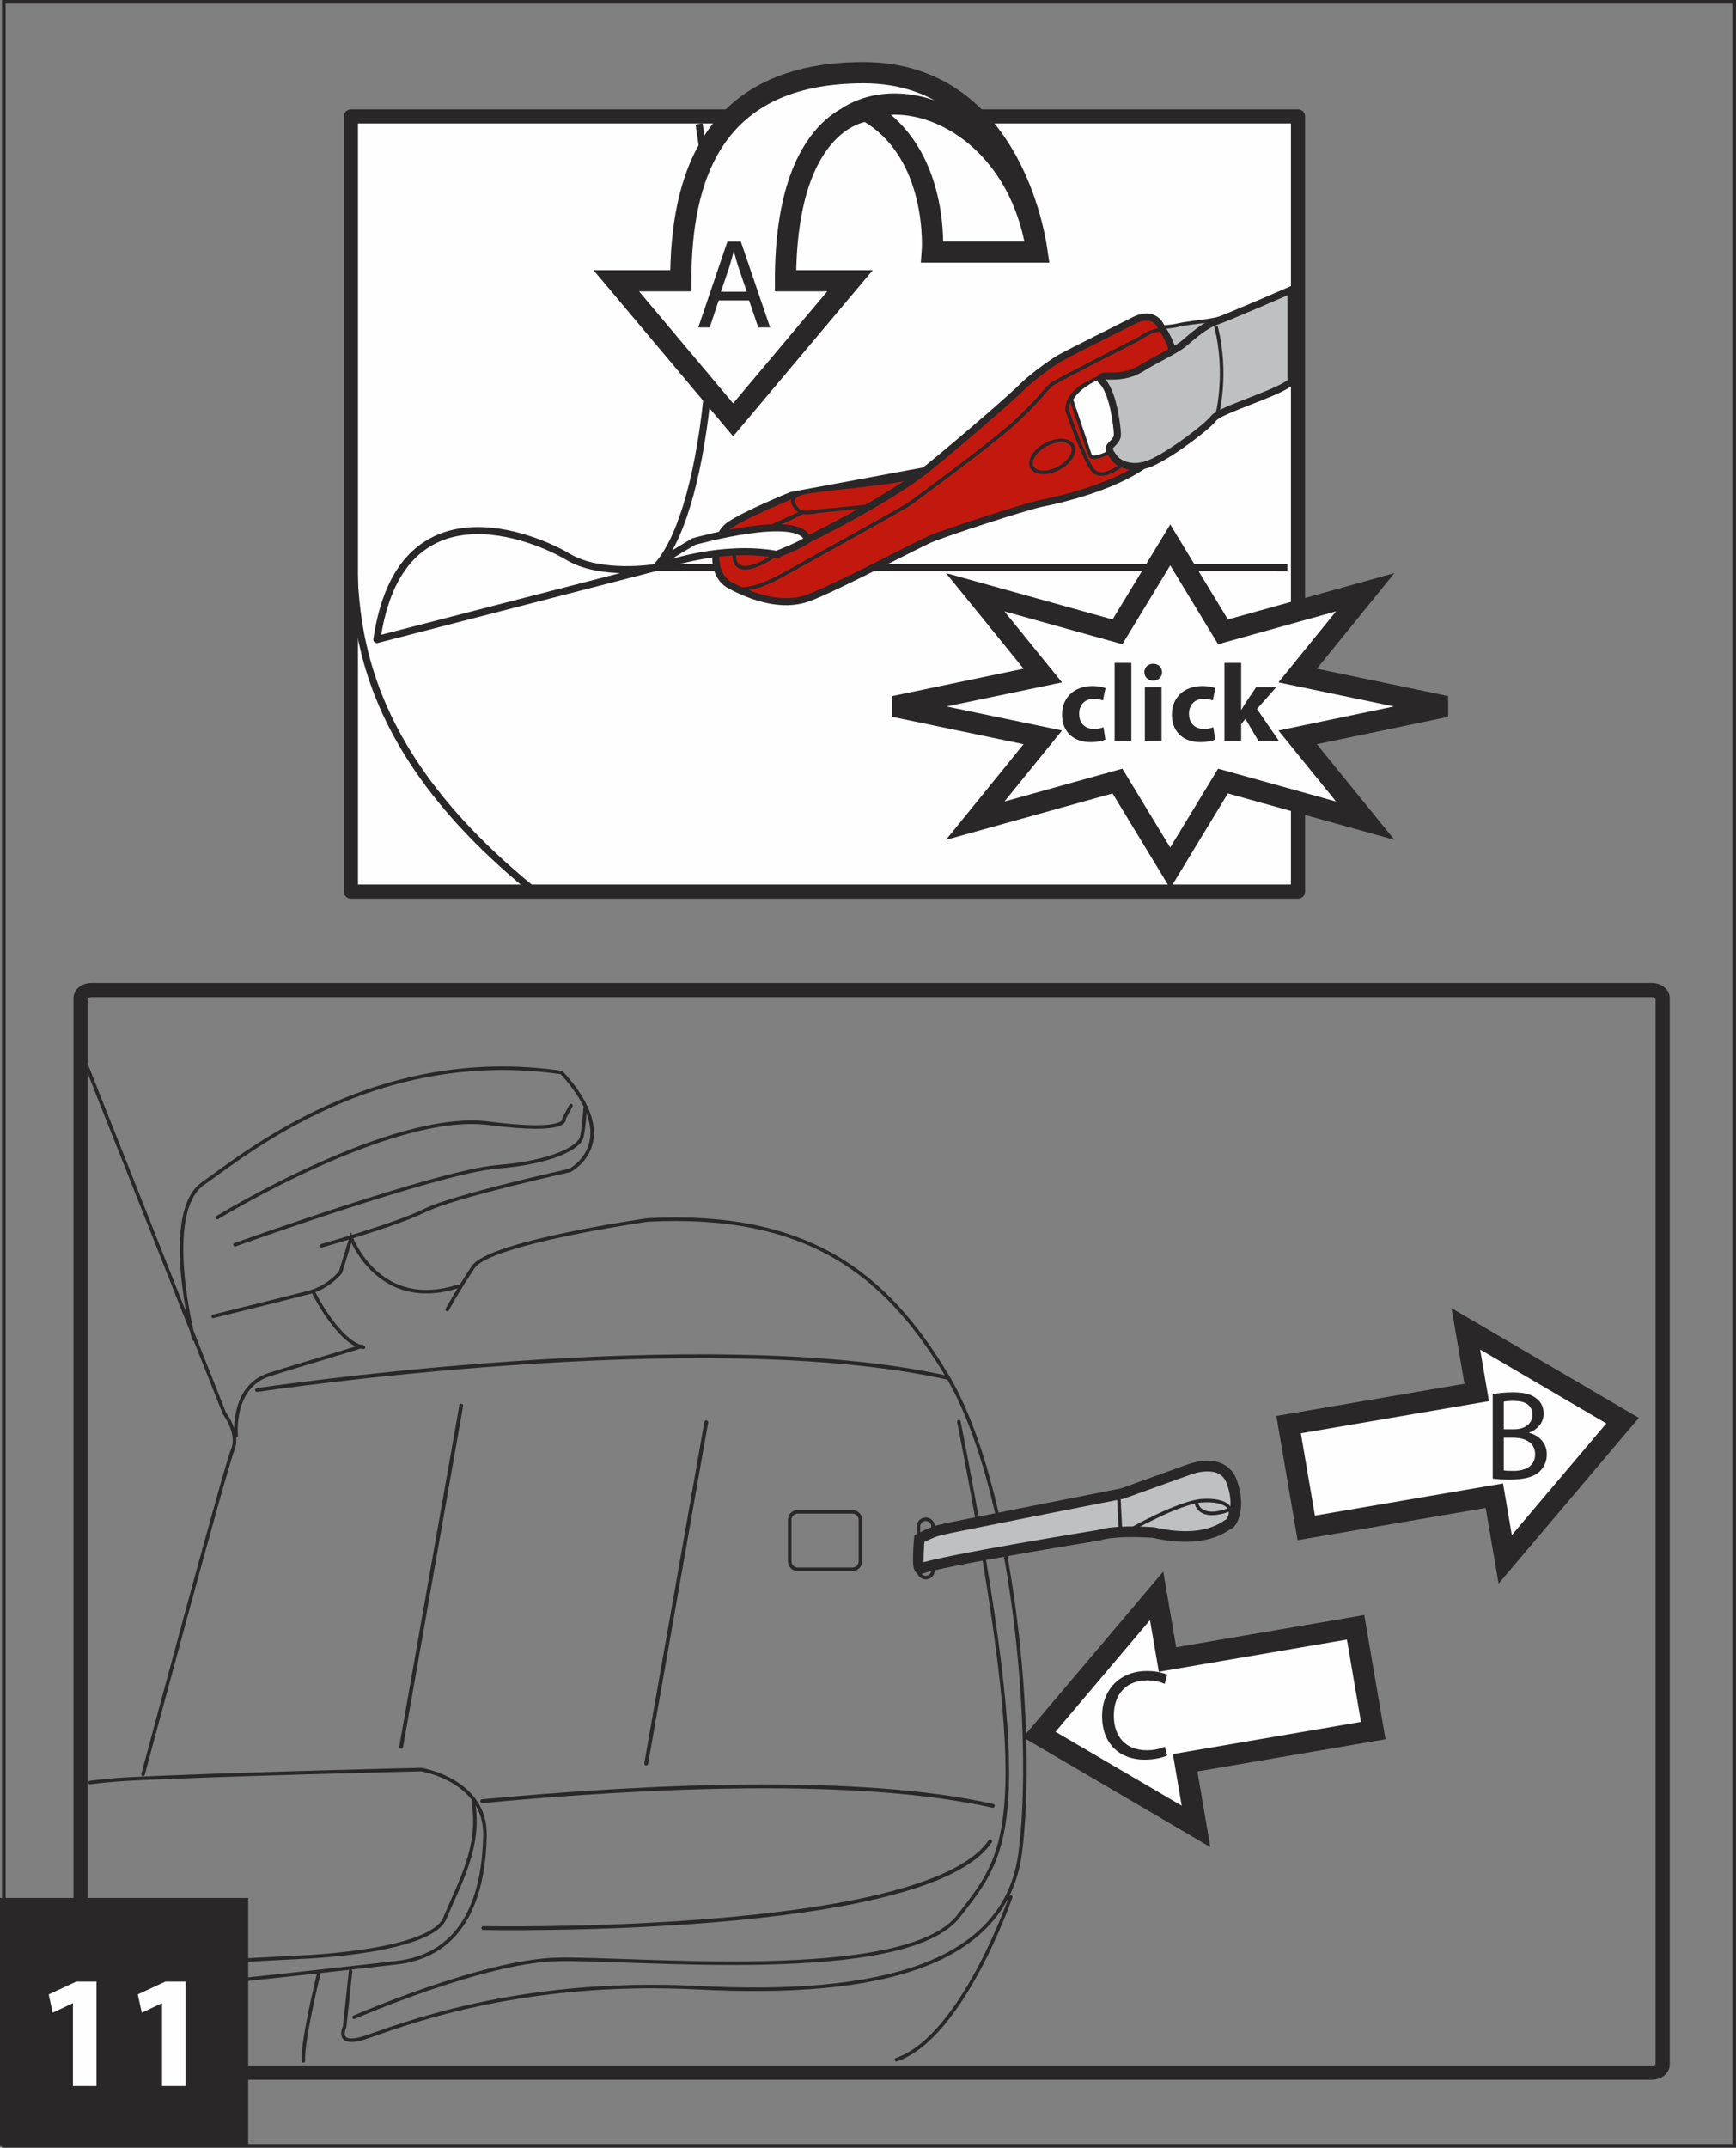 <?xml version="1.0" encoding="UTF-8"?>
<!DOCTYPE svg PUBLIC "-//W3C//DTD SVG 1.1//EN" "http://www.w3.org/Graphics/SVG/1.1/DTD/svg11.dtd">
<!-- Creator: CorelDRAW 2017 -->
<svg xmlns="http://www.w3.org/2000/svg" xml:space="preserve" width="41.963mm" height="51.892mm" version="1.1" style="shape-rendering:geometricPrecision; text-rendering:geometricPrecision; image-rendering:optimizeQuality; fill-rule:evenodd; clip-rule:evenodd"
viewBox="0 0 2026.38 2505.84"
 xmlns:xlink="http://www.w3.org/1999/xlink">
 <rect x="0" y="0" width="2026.38" height="2505.84" fill="#808080" stroke="none"/>
 <defs>
  <style type="text/css">
   <![CDATA[
    .str10 {stroke:#292728;stroke-width:24.77;stroke-miterlimit:4}
    .str9 {stroke:#292728;stroke-width:4.12;stroke-miterlimit:4}
    .str0 {stroke:#292728;stroke-width:4.26;stroke-miterlimit:4}
    .str7 {stroke:#292728;stroke-width:8.26;stroke-miterlimit:4}
    .str3 {stroke:#292728;stroke-width:12.39;stroke-linecap:round;stroke-miterlimit:4}
    .str4 {stroke:#292728;stroke-width:24.77;stroke-linecap:round;stroke-miterlimit:4}
    .str1 {stroke:#292728;stroke-width:4.12;stroke-linecap:round;stroke-miterlimit:4}
    .str2 {stroke:#292728;stroke-width:16.51;stroke-linecap:round;stroke-miterlimit:4}
    .str5 {stroke:#292728;stroke-width:4.48;stroke-linecap:round;stroke-miterlimit:4}
    .str6 {stroke:#292728;stroke-width:16.51;stroke-linecap:round;stroke-linejoin:round;stroke-miterlimit:4}
    .str8 {stroke:#292728;stroke-width:8.26;stroke-linecap:round;stroke-linejoin:round;stroke-miterlimit:4}
    .fil0 {fill:none;fill-rule:nonzero}
    .fil2 {fill:#FEFEFE;fill-rule:nonzero}
    .fil1 {fill:#BEC0C2;fill-rule:nonzero}
    .fil5 {fill:#AFB1B4;fill-rule:nonzero}
    .fil3 {fill:#292728;fill-rule:nonzero}
    .fil6 {fill:#292728;fill-rule:nonzero}
    .fil4 {fill:#C3180E;fill-rule:nonzero}
   ]]>
  </style>
 </defs>
 <g id="Слой_x0020_1">
  <polygon class="fil0 str0" points="4.43,2503.71 2024.25,2503.71 2024.25,2.13 4.43,2.13 "/>
  <path class="fil0 str1" d="M98.18 2333c0,0 15.14,33.03 93.58,70.18m180.28 -100.47c0,0 -19.3,78.45 -17.9,101.85m-255.96 -1168.31l163.76 412.84c0,0 17.89,23.39 9.63,42.67 -8.26,19.25 -104.58,378.41 -104.58,378.41m81.87 -534.28c0,0 87.73,-21.69 111.46,-27.87 23.75,-6.2 37.15,-23.73 37.15,-23.73l12.39 -40.25c0,0 31.99,86.69 124.89,56.76m-168.23 8.26c0,0 28.9,57.78 57.79,62.95m-319.33 507.81c14.6,-1.89 29.84,-3.36 45.5,-4.16 107.34,-5.52 341.27,-11.01 341.27,-11.01 0,0 75.69,12.39 74.31,77.06 -1.38,64.66 -20.63,140.37 -105.96,148.62 0,0 -204.8,23.9 -356.35,37.19m0.17 -31.06l248.84 -13c0,0 150,-5.52 166.51,-45.42 16.51,-39.93 42.65,-83.95 33.03,-136.23m-143.1 198.16l-6.9 64.66c0,0 -12.39,24.77 24.77,12.39 37.15,-12.39 176.15,-68.79 388.07,-57.78 211.9,11.02 358.43,-26.94 375.67,-156.88 17.89,-134.85 -7.06,-426.33 -85.32,-557.32 -71.55,-119.72 -163.75,-191.26 -349.52,-181.62 0,0 -184.39,26.12 -203.68,55.03 -19.25,28.89 -30.27,49.54 -30.27,49.54m-108.71 825.66c0,0 148.62,-64.67 235.31,-67.45 86.69,-2.74 408.7,30.29 470.63,-50.9 54.85,-71.94 93.56,-101.85 0,-576.6m60.55 554.57c0,0 -56.42,163.78 -133.48,189.91m-820.17 -840.79c0,0 -38.52,-147.24 11.02,-181.65 49.54,-34.41 200.9,-161.02 418.32,-129.35 74.31,81.21 9.64,114.22 9.64,114.22 0,0 -136.23,30.25 -169.25,46.76 -33.03,16.52 -121.12,41.3 -121.12,41.3m-100.44 -1.37c0,0 238.07,-85.31 305.5,-90.81 67.41,-5.52 96.32,-23.43 99.08,-34.41 2.76,-11.01 4.12,-34.41 4.12,-34.41m-429.35 127.97c0,0 203.01,-124.66 316.52,-110.08 96.32,12.39 88.06,-5.51 88.06,-5.51l8.26 -15.12m-390.83 385.27c0,0 -6.18,-56.76 38.2,-71.21 20.76,-6.75 63.24,-19.17 108.79,-33.22m581.66 250.91c0,5.18 -4.19,9.37 -9.35,9.37l-63.85 0c-5.16,0 -9.35,-4.19 -9.35,-9.37l0 -48.36c0,-5.16 4.19,-9.35 9.35,-9.35l63.85 0c5.16,0 9.35,4.19 9.35,9.35l0 48.36z"/>
  <path class="fil0 str2" d="M1940.77 2408.96c0,5.14 -5.72,9.35 -12.76,9.35l-1821.2 0c-7.02,0 -12.76,-4.21 -12.76,-9.35l0 -1244.55c0,-5.16 5.74,-9.35 12.76,-9.35l1821.2 0c7.04,0 12.76,4.19 12.76,9.35l0 1244.55z"/>
  <path class="fil0 str1" d="M1089.13 1832.18c0,4.7 -3.8,8.52 -8.52,8.52 -4.7,0 -8.52,-3.81 -8.52,-8.52l0 -51.09c0,-4.7 3.82,-8.5 8.52,-8.5 4.72,0 8.52,3.8 8.52,8.5l0 51.09z"/>
  <path class="fil1" d="M1073.13 1795.3c0,0 12.39,-7.24 24.77,-10.32 12.38,-3.1 212.09,-42.32 212.09,-42.32l77.41 -27.87c0,0 39.72,-15.99 50.56,14.46 10.84,30.43 -0.51,48.5 -3.61,49.01 -3.08,0.53 -25.28,24.26 -88.24,9.79 -47.99,-3.08 -62.95,3.12 -62.95,3.12 0,0 -185.26,29.92 -208.48,39.22 -5.16,3.59 -1.55,-35.09 -1.55,-35.09z"/>
  <path class="fil0 str3" d="M1073.13 1795.3c0,0 12.39,-7.24 24.77,-10.32 12.38,-3.1 212.09,-42.32 212.09,-42.32l77.41 -27.87c0,0 39.72,-15.99 50.56,14.46 10.84,30.43 -0.51,48.5 -3.61,49.01 -3.08,0.53 -25.28,24.26 -88.24,9.79 -47.99,-3.08 -62.95,3.12 -62.95,3.12 0,0 -185.26,29.92 -208.48,39.22 -5.16,3.59 -1.55,-35.09 -1.55,-35.09z"/>
  <path class="fil0 str1" d="M1305.87 1745.76l2.06 40.24m8.77 0.51c0,0 59.35,-34.03 87.21,-35.6 27.87,-1.55 41.29,9.3 26.32,27.89m-33.54 -24.26c0,0 3.61,19.59 37.69,7.2"/>
  <polygon class="fil2" points="1582.34,1898.7 1362.78,1936.24 1350.09,1862 1213.09,2023.83 1396.07,2130.96 1383.38,2056.74 1602.93,2019.19 "/>
  <polygon class="fil0 str4" points="1582.34,1898.7 1362.78,1936.24 1350.09,1862 1213.09,2023.83 1396.07,2130.96 1383.38,2056.74 1602.93,2019.19 "/>
  <polygon class="fil2" points="1524.75,1782.69 1744.32,1745.15 1756.99,1819.41 1893.99,1657.57 1711.02,1550.45 1723.71,1624.67 1504.15,1662.2 "/>
  <polygon class="fil0 str4" points="1524.75,1782.69 1744.32,1745.15 1756.99,1819.41 1893.99,1657.57 1711.02,1550.45 1723.71,1624.67 1504.15,1662.2 "/>
  <path class="fil0 str5" d="M300.06 1621.85c0,0 521.92,-78.36 806.79,-14.17m-543.98 493.89c191.57,-17.91 439.52,-29.83 596.05,5.44m-594.74 142.62c0,0 517.13,10.17 591.66,-101.31m-617.47 -508.29l-70.14 398.15m356.16 -378.72l-70.12 398.14"/>
  <path class="fil3" d="M1742.4 1725.15c4.3,0.59 11.16,1.18 20.05,1.18 16.35,0 27.67,-2.95 34.63,-9.35 5.06,-4.93 8.47,-11.45 8.47,-20.05 0,-14.87 -11.12,-22.75 -20.64,-25.15l0 -0.29c10.57,-3.83 16.94,-12.3 16.94,-21.99 0,-7.88 -3.12,-13.82 -8.3,-17.69 -6.23,-5.02 -14.58,-7.25 -27.51,-7.25 -9.05,0 -17.99,0.88 -23.63,2.06l0 98.54zm12.93 -89.78c2.07,-0.42 5.52,-0.88 11.46,-0.88 13.06,0 21.99,4.59 21.99,16.35 0,9.65 -8.05,16.81 -21.7,16.81l-11.75 0 0 -32.27zm0 42.08l10.7 0c14.12,0 25.87,5.65 25.87,19.3 0,14.57 -12.34,19.46 -25.7,19.46 -4.64,0 -8.34,-0.13 -10.87,-0.59l0 -38.17z"/>
  <path class="fil3" d="M1359.71 2037.99c-5.18,2.53 -13.23,4.17 -21.11,4.17 -24.35,0 -38.46,-15.76 -38.46,-40.27 0,-26.33 15.59,-41.33 39.05,-41.33 8.34,0 15.34,1.77 20.22,4.17l3.11 -10.58c-3.41,-1.77 -11.29,-4.47 -23.76,-4.47 -31.09,0 -52.32,21.28 -52.32,52.62 0,32.86 21.23,50.85 49.5,50.85 12.17,0 21.7,-2.53 26.45,-4.93l-2.69 -10.24z"/>
  <polygon class="fil2 str6" points="1515.12,1040.31 409.59,1040.31 409.59,135.81 1515.12,135.81 "/>
  <path class="fil0 str7" d="M1502.67 662.33c-244.42,0 -715.78,-0.05 -737.65,-0.05 56.19,-56.21 86.44,-289.08 51,-517.76m-406.71 430.73c15.16,77.37 -44.65,253.37 211.24,462.1"/>
  <path class="fil2 str8" d="M765.01 662.28c0,0 -63.34,10.54 -102.06,-12.62 -38.82,-23.24 -196.01,-89.4 -223.05,96.54l325.11 -83.92z"/>
  <path class="fil1" d="M1430.83 368.96c-11.38,5.59 -43.44,7.38 -54.29,10.08 -10.92,2.66 -20.61,2.54 -20.61,2.54l14.93 56.61 59.98 -69.23z"/>
  <path class="fil0 str9" d="M1430.83 368.96c-11.38,5.59 -43.44,7.38 -54.29,10.08 -10.92,2.66 -20.61,2.54 -20.61,2.54l14.93 56.61 59.98 -69.23z"/>
  <path class="fil4" d="M1367.61 410.42c2.2,-2.26 -3.42,-15.53 -13.8,-31.82 -10.39,-16.25 -30.21,-4.62 -30.21,-4.62 0,0 -73.66,36.74 -85.57,43.37 -11.94,6.63 -36.76,25.64 -44.84,34 -8.13,8.4 -63.54,57.07 -109.71,94.61 -1.35,1.09 -2.78,2.24 -4.23,3.36l-155.4 28.76c0,0 -55.09,22.35 -72.86,35.08 -17.8,12.76 -23.86,56.19 1.14,69.66 25.04,13.46 60.28,26.03 90.87,14.99 30.56,-10.99 126.28,-61.6 142.4,-68.64 16.07,-7.05 111.62,-38.29 131.28,-42.15 19.68,-3.83 81.79,-18.21 119.05,-44.89l31.87 -131.72z"/>
  <path class="fil0 str7" d="M1367.61 410.42c2.2,-2.26 -3.42,-15.53 -13.8,-31.82 -10.39,-16.25 -30.21,-4.62 -30.21,-4.62 0,0 -73.66,36.74 -85.57,43.37 -11.94,6.63 -36.76,25.64 -44.84,34 -8.13,8.4 -63.54,57.07 -109.71,94.61 -1.35,1.09 -2.78,2.24 -4.23,3.36l-155.4 28.76c0,0 -55.09,22.35 -72.86,35.08 -17.8,12.76 -23.86,56.19 1.14,69.66 25.04,13.46 60.28,26.03 90.87,14.99 30.56,-10.99 126.28,-61.6 142.4,-68.64 16.07,-7.05 111.62,-38.29 131.28,-42.15 19.68,-3.83 81.79,-18.21 119.05,-44.89l31.87 -131.72z"/>
  <path class="fil2" d="M906.54 646.87c-63.83,-11.53 -129.98,12.06 -129.98,12.06 0,0 -7.12,0.85 -2.83,-3.94 4.24,-4.77 36.22,-23.15 36.22,-23.15 0,0 122.68,-34.43 132.81,-2.39 -5.42,5.59 -36.22,17.41 -36.22,17.41z"/>
  <path class="fil0 str7" d="M906.54 646.87c-63.83,-11.53 -129.98,12.06 -129.98,12.06 0,0 -7.12,0.85 -2.83,-3.94 4.24,-4.77 36.22,-23.15 36.22,-23.15 0,0 122.68,-34.43 132.81,-2.39 -5.42,5.59 -36.22,17.41 -36.22,17.41z"/>
  <path class="fil0 str9" d="M857.21 647.16c0,0 -4.26,34.65 49.33,-0.29"/>
  <path class="fil4" d="M1010.69 591.04l-55.76 5.35c0,0 -17.93,4.48 -23.32,-1.25 -5.38,-5.78 -11.89,-13.92 2.83,-19.3 14.7,-5.43 122.21,-11.92 136.03,-21.21 13.88,-9.3 -50.51,32.35 -59.78,36.41z"/>
  <path class="fil0 str9" d="M1010.69 591.04l-55.76 5.35c0,0 -17.93,4.48 -23.32,-1.25 -5.38,-5.78 -11.89,-13.92 2.83,-19.3 14.7,-5.43 122.21,-11.92 136.03,-21.21 13.88,-9.3 -50.51,32.35 -59.78,36.41zm-155.57 94.1c0,0 14.4,10.24 58.37,-14.22 44,-24.46 142.64,-79.1 147.68,-82.74 5.09,-3.65 98.94,-72.11 126.79,-98.48 27.89,-26.37 32.89,-36.37 40.1,-41.53 7.2,-5.14 101.73,-52.99 101.73,-52.99 0,0 21.69,-16.19 29.95,-7.34"/>
  <path class="fil0 str7" d="M942.76 629.46c0,0 89.06,-43.29 136.51,-80.14"/>
  <path class="fil0 str9" d="M1310.87 541.37c0,0 -24.75,20.92 -35.49,6.83 -10.76,-14.09 -29.66,-69.08 -29.66,-69.08 0,0 -3.25,-18.84 25.64,-33.13 28.86,-14.24 27.19,-4.07 27.19,-4.07"/>
  <path class="fil2 str9" d="M1295.61 527.3c-20.75,10.38 -23.1,4.38 -23.1,4.38l-22 -65.6c0,0 3.92,-7.76 13.21,-14.68 9.32,-6.92 18.82,-11.55 22.52,-10.65 3.68,0.94 33.63,42.33 33.8,43.01 0.24,0.65 -9.89,33.99 -9.89,33.99l-14.53 9.56z"/>
  <path class="fil1" d="M1506.88 445.67c-14.46,12.95 -82.93,32.64 -90.17,42.28 -7.19,9.62 -48.63,41.26 -72.4,51.87 -23.76,10.61 -39.88,-0.26 -43.54,-5.35 -3.63,-5.08 -7.68,-9.83 -5.21,-13.55 2.45,-3.69 9.04,-7.1 8.75,-14.62 -0.26,-7.49 -4.87,-51.6 -19.46,-62.96 0,0 -2.89,-4.93 8.23,-4.57 11.16,0.32 24.99,0 40.04,-9.46 15.01,-9.47 39.61,-20.7 49.18,-28.84 9.58,-8.15 24.02,-21.01 37.44,-25.54 13.44,-4.5 87.14,-36.63 87.14,-36.63l0 107.34z"/>
  <path class="fil0 str7" d="M1506.88 445.67c-14.46,12.95 -82.93,32.64 -90.17,42.28 -7.19,9.62 -48.63,41.26 -72.4,51.87 -23.76,10.61 -39.88,-0.26 -43.54,-5.35 -3.63,-5.08 -7.68,-9.83 -5.21,-13.55 2.45,-3.69 9.04,-7.1 8.75,-14.62 -0.26,-7.49 -4.87,-51.6 -19.46,-62.96 0,0 -2.89,-4.93 8.23,-4.57 11.16,0.32 24.99,0 40.04,-9.46 15.01,-9.47 39.61,-20.7 49.18,-28.84 9.58,-8.15 24.02,-21.01 37.44,-25.54 13.44,-4.5 87.14,-36.63 87.14,-36.63l0 107.34z"/>
  <path class="fil0 str9" d="M1420.67 484.51c0,0 12.95,-49.03 -1.46,-104.04m-167.14 139.67c-4.02,-7.66 -17.89,-8.31 -31.01,-1.44 -13.15,6.9 -20.53,18.65 -16.51,26.3 3.98,7.67 17.87,8.28 31,1.41 13.08,-6.86 20.53,-18.64 16.51,-26.27z"/>
  <path class="fil5 str9" d="M902.87 613.14c0,0 14.29,-5.09 34.72,-15.88l-34.72 15.88z"/>
  <path class="fil2" d="M1210.48 294.12c0,0 -24.02,-209.3 -202.42,-209.3 -178.38,0 -213.4,125.02 -213.4,242.74l-75.31 0 136.42 162.3 136.44 -162.3 -75.31 0c0,-192.02 94.88,-198.16 94.88,-198.16 85.47,48.33 76.48,164.72 76.48,164.72l122.23 0c-21.87,-146.01 -149.88,-202.4 -220.47,-157.82l220.47 157.82z"/>
  <path class="fil0 str4" d="M1210.48 294.12c0,0 -24.02,-209.3 -202.42,-209.3 -178.38,0 -213.4,125.02 -213.4,242.74l-75.31 0 136.42 162.3 136.44 -162.3 -75.31 0c0,-192.02 94.88,-198.16 94.88,-198.16 85.47,48.33 76.48,164.72 76.48,164.72l122.23 0c-21.87,-146.01 -149.88,-202.4 -220.47,-157.82"/>
  <path class="fil3" d="M874.4 350.51l10.7 31.51 13.82 0 -34.2 -100.18 -15.59 0 -34.04 100.18 13.4 0 10.41 -31.51 35.51 0zm-32.86 -10.11l9.82 -28.98c1.94,-6.07 3.58,-12.18 5.06,-18.12l0.29 0c1.47,5.77 2.99,11.75 5.18,18.28l9.82 28.82 -30.17 0z"/>
  <polygon class="fil2" points="1365.99,635.78 1427.55,737.21 1593.61,690.99 1514.71,788.21 1687.89,824.26 1514.71,860.32 1593.61,957.53 1427.55,911.31 1365.95,1012.74 1304.39,911.31 1138.32,957.53 1217.23,860.32 1044.03,824.26 1217.23,788.21 1138.32,690.99 1304.39,737.21 "/>
  <polygon class="fil0 str10" points="1365.99,635.78 1427.55,737.21 1593.61,690.99 1514.71,788.21 1687.89,824.26 1514.71,860.32 1593.61,957.53 1427.55,911.31 1365.95,1012.74 1304.39,911.31 1138.32,957.53 1217.23,860.32 1044.03,824.26 1217.23,788.21 1138.32,690.99 1304.39,737.21 "/>
  <path class="fil3" d="M1290.32 862.97c-3.46,1.54 -10,2.93 -17.41,2.93 -20.26,0 -33.22,-12.43 -33.22,-32.16 0,-18.35 12.57,-33.34 35.89,-33.34 5.12,0 10.76,0.9 14.87,2.43l-3.07 14.48c-2.33,-1.02 -5.78,-1.93 -10.9,-1.93 -10.26,0 -16.94,7.31 -16.81,17.56 0,11.55 7.72,17.57 17.19,17.57 4.62,0 8.19,-0.75 11.17,-2.05l2.28 14.5z"/>
  <polygon class="fil3" points="1301.09,773.46 1320.58,773.46 1320.58,864.5 1301.09,864.5 "/>
  <path class="fil3" d="M1336.34 801.81l19.49 0 0 62.69 -19.49 0 0 -62.69zm20.14 -17.45c0,5.38 -4.1,9.74 -10.51,9.74 -6.15,0 -10.26,-4.36 -10.14,-9.74 -0.12,-5.64 3.98,-9.86 10.25,-9.86 6.29,0 10.26,4.22 10.39,9.86z"/>
  <path class="fil3" d="M1418.53 862.97c-3.46,1.54 -10,2.93 -17.43,2.93 -20.26,0 -33.2,-12.43 -33.2,-32.16 0,-18.35 12.56,-33.34 35.89,-33.34 5.13,0 10.77,0.9 14.87,2.43l-3.07 14.48c-2.33,-1.02 -5.78,-1.93 -10.9,-1.93 -10.26,0 -16.93,7.31 -16.8,17.56 0,11.55 7.68,17.57 17.19,17.57 4.6,0 8.18,-0.75 11.15,-2.05l2.3 14.5z"/>
  <path class="fil3" d="M1448.78 828.22l0.26 0c1.41,-2.57 2.95,-5.13 4.48,-7.56l12.71 -18.86 23.46 0 -22.44 25.39 25.64 37.32 -23.99 0 -15.13 -25.77 -4.99 6.17 0 19.61 -19.49 0 0 -91.04 19.49 0 0 54.75z"/>
  <polygon class="fil6" points="-0,2504.17 289.74,2504.17 289.74,2214.43 -0,2214.43 "/>
  <path class="fil2" d="M85.13 2433.85l27.52 0 0 -121.8 -23.58 0 -32.24 14.98 4.67 21.35 23.27 -11.05 0.37 0 0 96.52zm104.01 0l27.52 0 0 -121.8 -23.58 0 -32.24 14.98 4.67 21.35 23.27 -11.05 0.37 0 0 96.52z"/>
 </g>
</svg>
